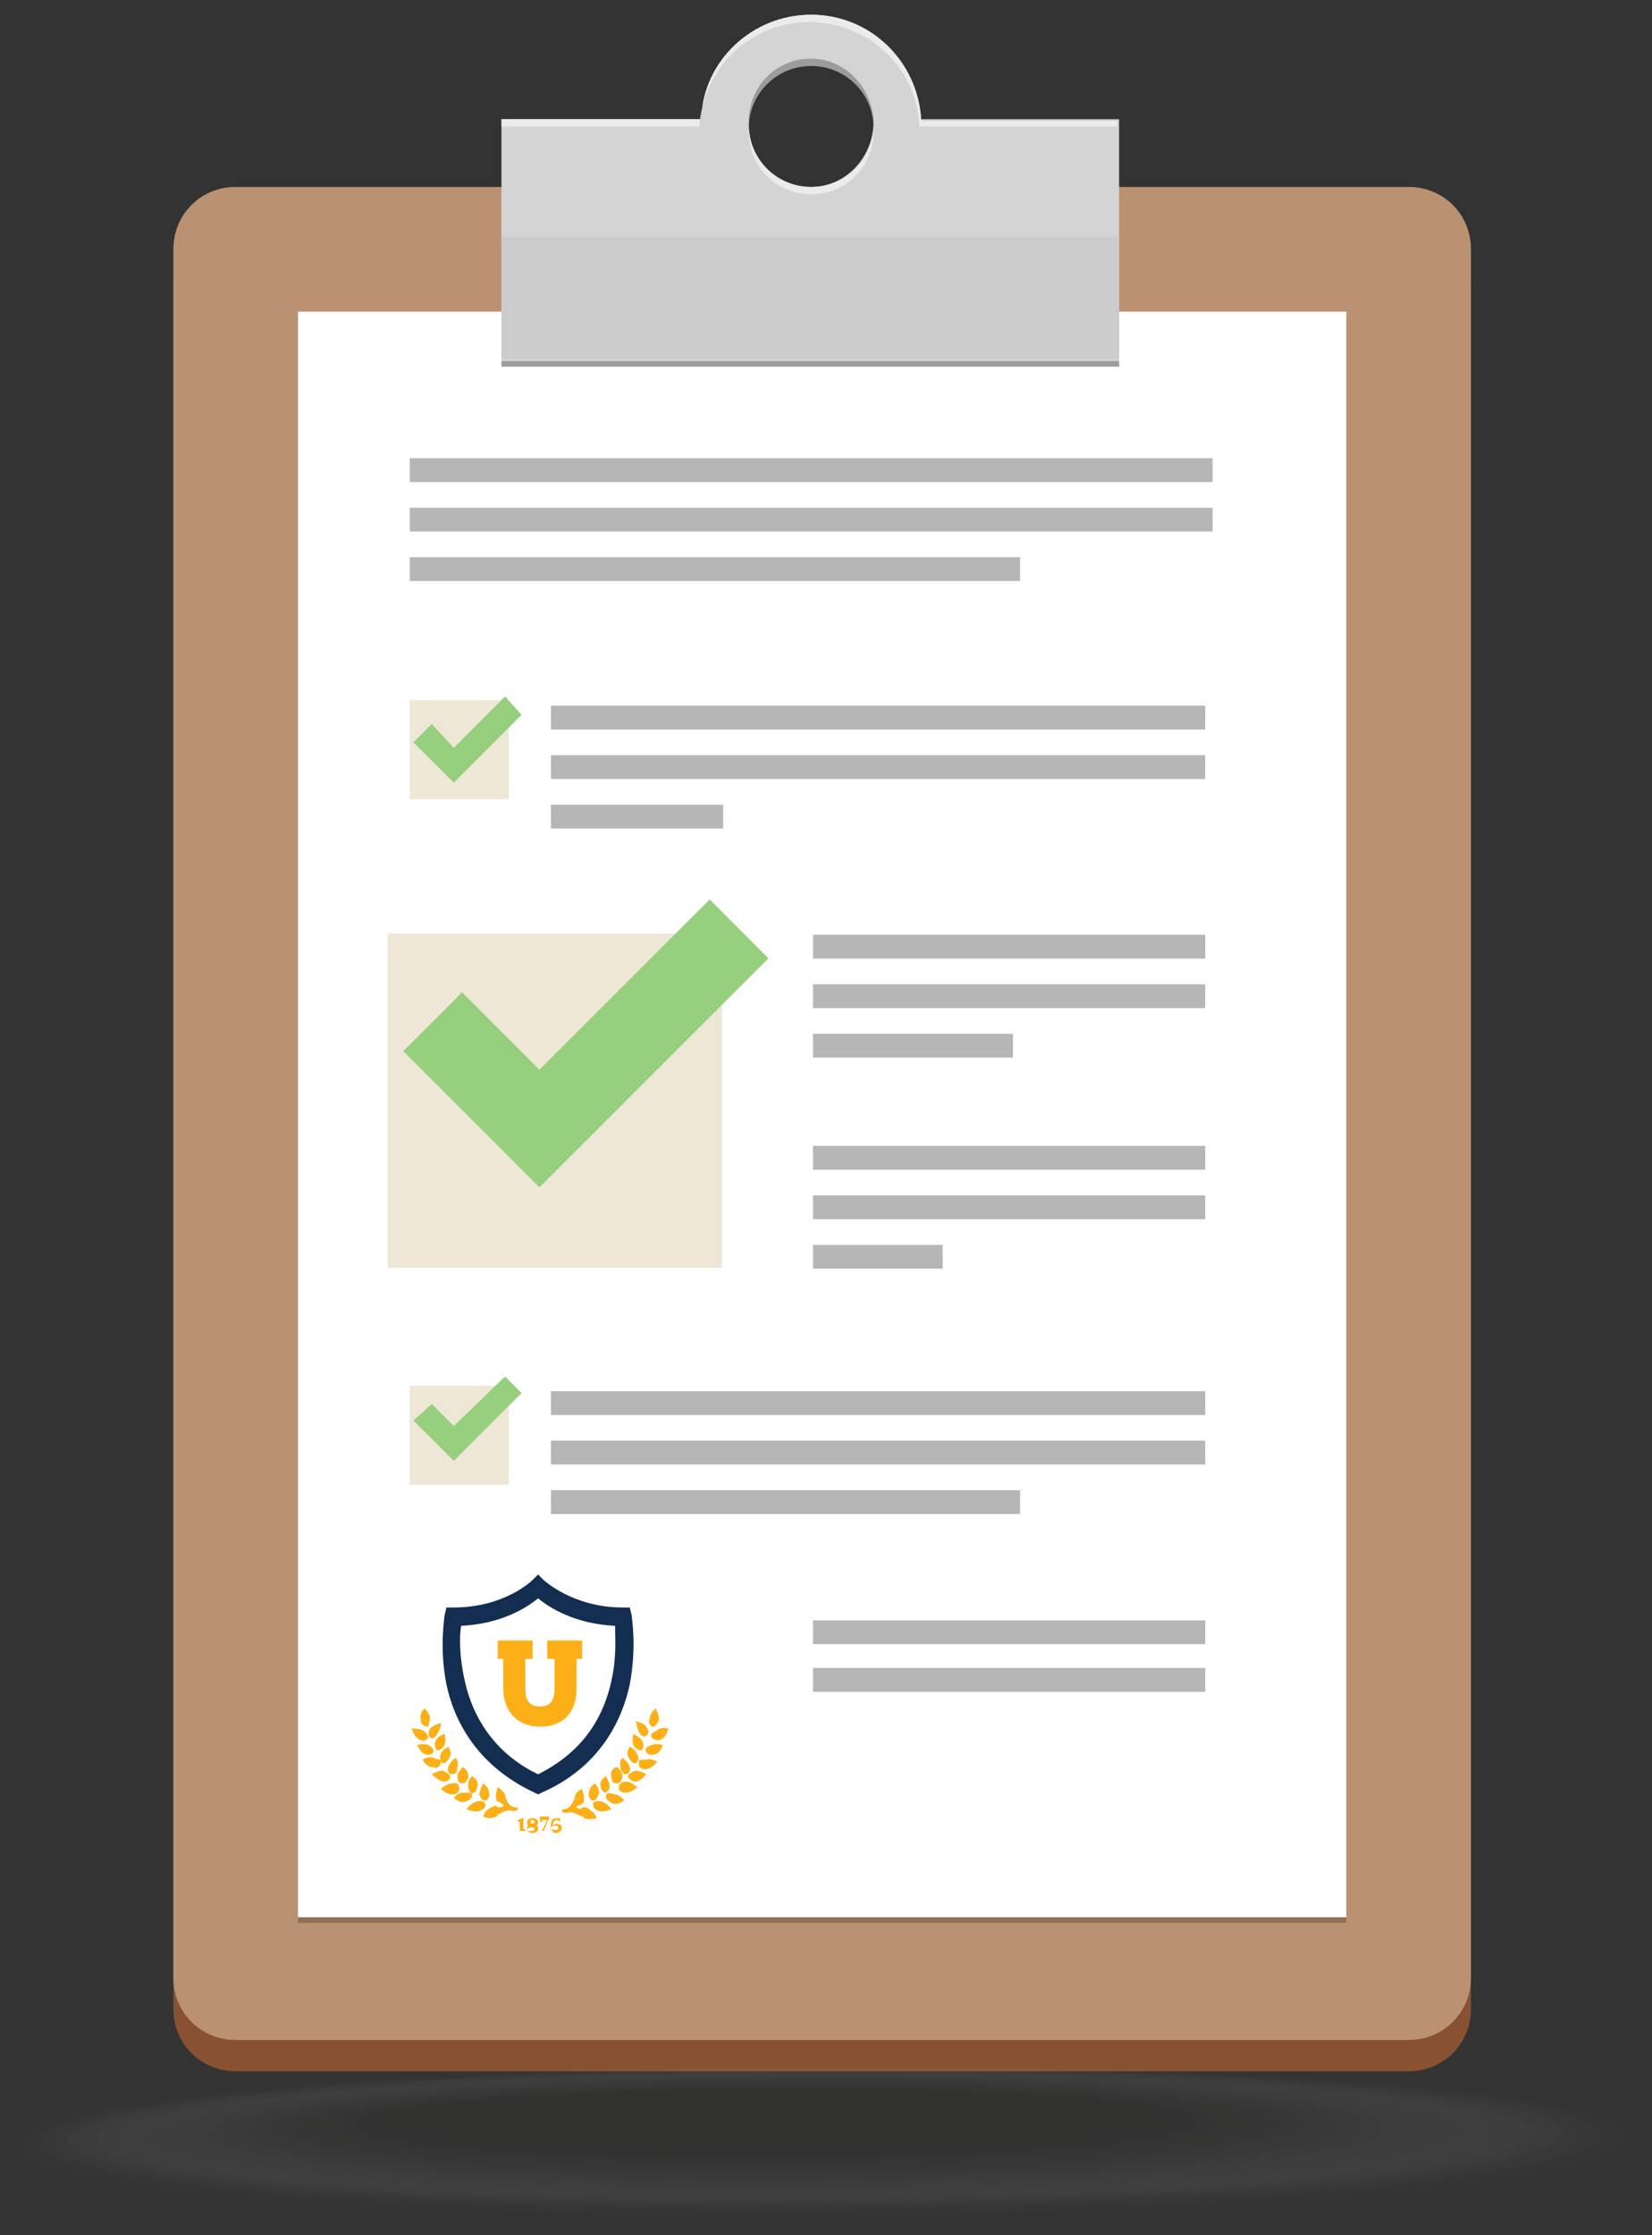 <svg width="102" height="138" viewBox="0 0 102 138" version="1.1" xmlns="http://www.w3.org/2000/svg" xmlns:xlink="http://www.w3.org/1999/xlink">
<rect x="0" y="0" width="102" height="138" fill="#333333" stroke="none"/>
<g id="Canvas" transform="translate(-931 1021)">
<g id="Group">
<g id="Group">
<g id="Group">
<g id="Group">
<g id="Group">
<g id="Vector">
<use xlink:href="#path0_fill" transform="translate(941.704 -1007.53)" fill="#885232"/>
</g>
<g id="Vector">
<use xlink:href="#path1_fill" transform="translate(941.704 -1009.46)" fill="#BA9171"/>
</g>
<g id="Vector">
<use xlink:href="#path2_fill" transform="translate(949.399 -1001.42)" fill="#8F6F56"/>
</g>
<g id="Vector">
<use xlink:href="#path2_fill" transform="translate(949.399 -1001.76)" fill="#FFFFFF"/>
</g>
<g id="Group">
<g id="Vector">
<use xlink:href="#path3_fill" transform="translate(956.303 -992.709)" fill="#B6B6B6"/>
</g>
<g id="Vector">
<use xlink:href="#path4_fill" transform="translate(956.302 -989.653)" fill="#B6B6B6"/>
</g>
<g id="Vector">
<use xlink:href="#path5_fill" transform="translate(956.302 -986.598)" fill="#B6B6B6"/>
</g>
</g>
<g id="Group">
<g id="Vector">
<use xlink:href="#path6_fill" transform="translate(965.016 -935.109)" fill="#B6B6B6"/>
</g>
<g id="Vector">
<use xlink:href="#path7_fill" transform="translate(965.015 -932.054)" fill="#B6B6B6"/>
</g>
<g id="Vector">
<use xlink:href="#path8_fill" transform="translate(965.015 -928.999)" fill="#B6B6B6"/>
</g>
</g>
<g id="Group">
<g id="Vector">
<use xlink:href="#path9_fill" transform="translate(981.198 -950.255)" fill="#B6B6B6"/>
</g>
<g id="Vector">
<use xlink:href="#path10_fill" transform="translate(981.197 -947.199)" fill="#B6B6B6"/>
</g>
<g id="Vector">
<use xlink:href="#path11_fill" transform="translate(981.197 -944.144)" fill="#B6B6B6"/>
</g>
</g>
<g id="Group">
<g id="Vector">
<use xlink:href="#path12_fill" transform="translate(981.198 -963.287)" fill="#B6B6B6"/>
</g>
<g id="Vector">
<use xlink:href="#path13_fill" transform="translate(981.197 -960.231)" fill="#B6B6B6"/>
</g>
<g id="Vector">
<use xlink:href="#path14_fill" transform="translate(981.197 -957.176)" fill="#B6B6B6"/>
</g>
</g>
<g id="Group">
<g id="Vector">
<use xlink:href="#path15_fill" transform="translate(965.016 -977.432)" fill="#B6B6B6"/>
</g>
<g id="Vector">
<use xlink:href="#path16_fill" transform="translate(965.015 -974.376)" fill="#B6B6B6"/>
</g>
<g id="Vector">
<use xlink:href="#path17_fill" transform="translate(965.015 -971.321)" fill="#B6B6B6"/>
</g>
</g>
<g id="Vector">
<use xlink:href="#path18_fill" transform="translate(956.302 -977.771)" fill="#EFE7D6"/>
</g>
<g id="Vector">
<use xlink:href="#path19_fill" transform="translate(956.302 -963.287)" fill="#EFE7D6"/>
</g>
<g id="Vector">
<use xlink:href="#path20_fill" transform="translate(956.302 -949.594)" fill="#EFE7D6"/>
</g>
<g id="Vector">
<use xlink:href="#path20_fill" transform="translate(956.302 -935.449)" fill="#EFE7D6"/>
</g>
<g id="Group">
<g id="Vector">
<use xlink:href="#path21_fill" transform="translate(956.528 -977.998)" fill="#96CF7E"/>
</g>
</g>
<clipPath id="clip-0" clip-rule="evenodd">
<path d="M 956.528 -963.513L 963.205 -963.513L 963.205 -958.194L 956.528 -958.194L 956.528 -963.513Z" fill="#FFFFFF"/>
</clipPath>
<g id="Group" clip-path="url(#clip-0)">
</g>
<g id="Vector">
<use xlink:href="#path22_fill" transform="translate(954.943 -963.365)" fill="#EFE7D6"/>
</g>
<g id="Group">
<g id="Vector">
<use xlink:href="#path23_fill" transform="translate(955.899 -965.467)" fill="#96CF7E"/>
</g>
</g>
<g id="Group">
<g id="Vector">
<use xlink:href="#path24_fill" transform="translate(956.528 -936.015)" fill="#96CF7E"/>
</g>
</g>
<g id="Vector">
<use xlink:href="#path25_fill" transform="translate(961.96 -1020.09)" fill="#D4D4D4"/>
</g>
<g id="Group">
<g id="Vector">
<use xlink:href="#path26_fill" transform="translate(977.237 -1013.08)" fill="#EBEBEB"/>
</g>
<g id="Vector">
<use xlink:href="#path27_fill" transform="translate(961.96 -1020.09)" fill="#EBEBEB"/>
</g>
</g>
<g id="Group">
<g id="Vector">
<use xlink:href="#path28_fill" transform="translate(977.237 -1017.38)" fill="#9C9C9C"/>
</g>
<g id="Vector">
<use xlink:href="#path29_fill" transform="translate(961.96 -998.706)" fill="#9C9C9C"/>
</g>
</g>
<g id="Vector">
<use xlink:href="#path30_fill" transform="translate(961.96 -1006.4)" fill="#CCCCCC"/>
</g>
<g id="Group">
<g id="Group">
<g id="Vector">
<use xlink:href="#path31_fill" transform="translate(981.198 -920.964)" fill="#B6B6B6"/>
</g>
<g id="Vector">
<use xlink:href="#path32_fill" transform="translate(981.197 -918.022)" fill="#B6B6B6"/>
</g>
</g>
</g>
</g>
<g id="Group">
<g id="Vector">
<use xlink:href="#path33_fill" transform="translate(958.33 -923.793)" fill="#142E51"/>
</g>
<g id="Vector">
<use xlink:href="#path34_fill" transform="translate(959.403 -922.322)" fill="#FFFFFF"/>
</g>
<g id="Group">
<g id="Vector">
<use xlink:href="#path35_fill" transform="translate(962.978 -908.743)" fill="#FCAF17"/>
</g>
<g id="Vector">
<use xlink:href="#path36_fill" transform="translate(963.544 -908.743)" fill="#FCAF17"/>
</g>
<g id="Vector">
<use xlink:href="#path37_fill" transform="translate(964.336 -908.856)" fill="#FCAF17"/>
</g>
<g id="Vector">
<use xlink:href="#path38_fill" transform="translate(965.015 -908.743)" fill="#FCAF17"/>
</g>
</g>
<g id="Vector">
<use xlink:href="#path39_fill" transform="translate(965.695 -915.532)" fill="#FCAF17"/>
</g>
<g id="Vector">
<use xlink:href="#path40_fill" transform="translate(956.415 -915.532)" fill="#FCAF17"/>
</g>
<g id="Vector">
<use xlink:href="#path41_fill" transform="translate(961.734 -919.719)" fill="#FCAF17"/>
</g>
</g>
</g>
</g>
</g>
<g id="Group" opacity="0.1">
<g id="Vector" opacity="0.038">
<use xlink:href="#path42_fill" transform="matrix(1 -0.005 0.005 1 931.605 -893.313)" fill="#F7F6F6"/>
</g>
<g id="Vector" opacity="0.077">
<use xlink:href="#path43_fill" transform="matrix(1 -0.005 0.005 1 932.505 -893.219)" fill="#EEEEEE"/>
</g>
<g id="Vector" opacity="0.115">
<use xlink:href="#path44_fill" transform="matrix(1 -0.005 0.005 1 933.406 -893.125)" fill="#E6E5E5"/>
</g>
<g id="Vector" opacity="0.154">
<use xlink:href="#path45_fill" transform="matrix(1 -0.005 0.005 1 934.307 -893.031)" fill="#DEDDDC"/>
</g>
<g id="Vector" opacity="0.192">
<use xlink:href="#path46_fill" transform="matrix(1 -0.005 0.005 1 935.107 -893.037)" fill="#D5D4D3"/>
</g>
<g id="Vector" opacity="0.231">
<use xlink:href="#path47_fill" transform="matrix(1 -0.005 0.005 1 936.108 -892.943)" fill="#CDCBCB"/>
</g>
<g id="Vector" opacity="0.269">
<use xlink:href="#path48_fill" transform="matrix(1 -0.005 0.005 1 937.009 -892.849)" fill="#C5C3C2"/>
</g>
<g id="Vector" opacity="0.308">
<use xlink:href="#path49_fill" transform="matrix(1 -0.005 0.005 1 937.909 -892.855)" fill="#BCBAB9"/>
</g>
<g id="Vector" opacity="0.346">
<use xlink:href="#path50_fill" transform="matrix(1 -0.005 0.005 1 938.71 -892.761)" fill="#B4B1B0"/>
</g>
<g id="Vector" opacity="0.385">
<use xlink:href="#path51_fill" transform="matrix(1 -0.005 0.005 1 939.61 -892.767)" fill="#ACA9A8"/>
</g>
<g id="Vector" opacity="0.423">
<use xlink:href="#path52_fill" transform="matrix(1 -0.005 0.005 1 940.611 -892.674)" fill="#A3A09F"/>
</g>
<g id="Vector" opacity="0.462">
<use xlink:href="#path53_fill" transform="matrix(1 -0.005 0.005 1 941.511 -892.68)" fill="#9B9896"/>
</g>
<g id="Vector" opacity="0.5">
<use xlink:href="#path54_fill" transform="matrix(1 -0.005 0.005 1 942.412 -892.586)" fill="#938F8E"/>
</g>
<g id="Vector" opacity="0.538">
<use xlink:href="#path55_fill" transform="matrix(1 -0.005 0.005 1 943.213 -892.591)" fill="#8A8685"/>
</g>
<g id="Vector" opacity="0.577">
<use xlink:href="#path56_fill" transform="matrix(1 -0.005 0.005 1 944.113 -892.497)" fill="#827E7C"/>
</g>
<g id="Vector" opacity="0.615">
<use xlink:href="#path57_fill" transform="matrix(1 -0.005 0.005 1 945.114 -892.504)" fill="#797573"/>
</g>
<g id="Vector" opacity="0.654">
<use xlink:href="#path58_fill" transform="matrix(1 -0.005 0.005 1 946.015 -892.41)" fill="#716D6B"/>
</g>
<g id="Vector" opacity="0.692">
<use xlink:href="#path59_fill" transform="translate(946.928 -892.475)" fill="#696462"/>
</g>
<g id="Vector" opacity="0.731">
<use xlink:href="#path60_fill" transform="translate(947.728 -892.475)" fill="#605B59"/>
</g>
<g id="Vector" opacity="0.769">
<use xlink:href="#path61_fill" transform="translate(948.628 -892.375)" fill="#585350"/>
</g>
<g id="Vector" opacity="0.808">
<use xlink:href="#path62_fill" transform="translate(949.528 -892.375)" fill="#504A48"/>
</g>
<g id="Vector" opacity="0.846">
<use xlink:href="#path63_fill" transform="translate(950.428 -892.276)" fill="#47413F"/>
</g>
<g id="Vector" opacity="0.885">
<use xlink:href="#path64_fill" transform="translate(951.428 -892.176)" fill="#3F3936"/>
</g>
<g id="Vector" opacity="0.923">
<use xlink:href="#path65_fill" transform="translate(952.228 -892.076)" fill="#37302D"/>
</g>
<g id="Vector" opacity="0.962">
<use xlink:href="#path66_fill" transform="translate(953.128 -892.076)" fill="#2E2825"/>
</g>
<g id="Vector" opacity="0.4">
<use xlink:href="#path67_fill" transform="translate(954.028 -892.076)" fill="#261F1C"/>
</g>
</g>
</g>
</g>
<defs>
<path id="path0_fill" d="M 80.118 110.559C 80.118 112.709 78.421 114.407 76.271 114.407L 3.848 114.407C 1.697 114.407 -1.72671e-06 112.709 -1.72671e-06 110.559L -1.72671e-06 3.848C -1.72671e-06 1.697 1.697 0 3.848 0L 76.271 0C 78.421 0 80.118 1.697 80.118 3.848L 80.118 110.559Z"/>
<path id="path1_fill" d="M 80.118 110.559C 80.118 112.709 78.421 114.407 76.271 114.407L 3.848 114.407C 1.697 114.407 -1.72671e-06 112.709 -1.72671e-06 110.559L -1.72671e-06 3.848C -1.72671e-06 1.697 1.697 -8.63356e-07 3.848 -8.63356e-07L 76.271 -8.63356e-07C 78.421 -8.63356e-07 80.118 1.697 80.118 3.848L 80.118 110.559Z"/>
<path id="path2_fill" d="M 64.728 0L 0 0L 0 99.13L 64.728 99.13L 64.728 0Z"/>
<path id="path3_fill" d="M 49.565 0L 0 0L 0 1.471L 49.565 1.471L 49.565 0Z"/>
<path id="path4_fill" d="M 49.565 0L 0 0L 0 1.471L 49.565 1.471L 49.565 0Z"/>
<path id="path5_fill" d="M 37.683 0L 0 0L 0 1.471L 37.683 1.471L 37.683 0Z"/>
<path id="path6_fill" d="M 40.399 0L -3.45342e-06 0L -3.45342e-06 1.471L 40.399 1.471L 40.399 0Z"/>
<path id="path7_fill" d="M 40.399 -3.45342e-06L -3.45342e-06 -3.45342e-06L -3.45342e-06 1.471L 40.399 1.471L 40.399 -3.45342e-06Z"/>
<path id="path8_fill" d="M 28.969 0L -3.45342e-06 0L -3.45342e-06 1.471L 28.969 1.471L 28.969 0Z"/>
<path id="path9_fill" d="M 24.217 0L -2.07016e-06 0L -2.07016e-06 1.471L 24.217 1.471L 24.217 0Z"/>
<path id="path10_fill" d="M 24.217 -3.45342e-06L -2.07016e-06 -3.45342e-06L -2.07016e-06 1.471L 24.217 1.471L 24.217 -3.45342e-06Z"/>
<path id="path11_fill" d="M 8.005 0L -2.07016e-06 0L -2.07016e-06 1.471L 8.005 1.471L 8.005 0Z"/>
<path id="path12_fill" d="M 24.217 0L -2.07015e-06 0L -2.07015e-06 1.471L 24.217 1.471L 24.217 0Z"/>
<path id="path13_fill" d="M 24.217 3.45342e-06L -2.07015e-06 3.45342e-06L -2.07015e-06 1.471L 24.217 1.471L 24.217 3.45342e-06Z"/>
<path id="path14_fill" d="M 12.346 0L -2.07015e-06 0L -2.07015e-06 1.471L 12.346 1.471L 12.346 0Z"/>
<path id="path15_fill" d="M 40.399 0L -3.45342e-06 0L -3.45342e-06 1.471L 40.399 1.471L 40.399 0Z"/>
<path id="path16_fill" d="M 40.399 3.45342e-06L -3.45342e-06 3.45342e-06L -3.45342e-06 1.471L 40.399 1.471L 40.399 3.45342e-06Z"/>
<path id="path17_fill" d="M 10.637 0L -3.45342e-06 0L -3.45342e-06 1.471L 10.637 1.471L 10.637 0Z"/>
<path id="path18_fill" d="M 6.111 0L 0 0L 0 6.111L 6.111 6.111L 6.111 0Z"/>
<path id="path19_fill" d="M 6.111 0L 0 0L 0 6.111L 6.111 6.111L 6.111 0Z"/>
<path id="path20_fill" d="M 6.111 -3.45342e-06L 0 -3.45342e-06L 0 6.111L 6.111 6.111L 6.111 -3.45342e-06Z"/>
<path id="path21_fill" d="M 2.49 5.319L -3.45342e-06 2.829L 1.132 1.697L 2.49 3.169L 5.658 -1.72671e-06L 6.677 1.132L 2.49 5.319Z"/>
<path id="path22_fill" d="M 20.637 2.9157e-06L 2.9157e-06 2.9157e-06L 2.9157e-06 20.637L 20.637 20.637L 20.637 2.9157e-06Z"/>
<path id="path23_fill" d="M 8.408 17.771L 2.9157e-06 9.363L 3.631 5.733L 8.408 10.51L 18.917 5.8314e-06L 22.548 3.631L 8.408 17.771Z"/>
<path id="path24_fill" d="M 2.49 5.205L -3.45342e-06 2.716L 1.132 1.697L 2.49 3.055L 5.658 -3.45342e-06L 6.677 1.018L 2.49 5.205Z"/>
<path id="path25_fill" d="M 25.914 6.45C 25.688 2.829 22.745 -4.31678e-07 19.124 -4.31678e-07C 15.503 -4.31678e-07 12.448 2.829 12.335 6.45L 0 6.45L 0 21.727L 38.136 21.727L 38.136 6.45L 25.914 6.45ZM 19.124 10.637C 16.974 10.637 15.277 8.94 15.277 6.79C 15.277 4.64 16.974 2.942 19.124 2.942C 21.274 2.942 22.972 4.64 22.972 6.79C 22.859 8.94 21.161 10.637 19.124 10.637Z"/>
<path id="path26_fill" d="M 3.848 4.074C 5.998 4.074 7.695 2.376 7.695 0.226C 7.695 0.113 7.695 0.113 7.695 4.31678e-07C 7.582 2.037 5.884 3.621 3.848 3.621C 1.811 3.621 0.113 2.037 0 4.31678e-07C 0 0.113 0 0.113 0 0.226C 0 2.376 1.697 4.074 3.848 4.074Z"/>
<path id="path27_fill" d="M 25.914 6.45C 25.688 2.829 22.745 -4.31678e-07 19.124 -4.31678e-07C 15.503 -4.31678e-07 12.448 2.829 12.335 6.45L 0 6.45L 0 6.903L 12.222 6.903C 12.448 3.282 15.39 0.453 19.011 0.453C 22.632 0.453 25.688 3.282 25.801 6.903L 38.022 6.903L 38.022 6.563L 25.914 6.563L 25.914 6.45Z"/>
<path id="path28_fill" d="M 3.848 -8.63356e-07C 1.697 -8.63356e-07 0 1.697 0 3.848C 0 3.961 0 3.961 0 4.074C 0.113 2.037 1.811 0.453 3.848 0.453C 5.884 0.453 7.582 2.037 7.695 4.074C 7.695 3.961 7.695 3.961 7.695 3.848C 7.582 1.697 5.884 -8.63356e-07 3.848 -8.63356e-07Z"/>
<path id="path29_fill" d="M 38.136 0L 0 0L 0 0.339L 38.136 0.339L 38.136 0Z"/>
<path id="path30_fill" d="M 38.136 0L 0 0L 0 7.582L 38.136 7.582L 38.136 0Z"/>
<path id="path31_fill" d="M 24.217 0L 0 0L 0 1.471L 24.217 1.471L 24.217 0Z"/>
<path id="path32_fill" d="M 24.217 0L 0 0L 0 1.471L 24.217 1.471L 24.217 0Z"/>
<path id="path33_fill" d="M 5.893 0L 6.233 0.339C 6.233 0.339 8.044 2.037 11.099 2.037L 11.552 2.037L 11.665 2.49C 11.665 2.603 12.004 4.413 11.552 6.79C 11.099 8.94 9.741 11.882 6.12 13.466L 5.893 13.579L 5.667 13.466C 2.046 11.769 0.688 8.94 0.235 6.79C -0.217 4.526 0.122 2.603 0.122 2.49L 0.235 2.037L 0.688 2.037C 3.857 2.037 5.554 0.339 5.554 0.339L 5.893 0Z"/>
<path id="path34_fill" d="M 0.068 1.697C -0.045 2.376 -0.045 3.621 0.294 5.092C 0.86 7.695 2.444 9.732 4.82 10.864C 7.31 9.619 8.781 7.695 9.347 5.092C 9.686 3.621 9.573 2.263 9.573 1.697C 7.084 1.584 5.499 0.566 4.82 3.45342e-06C 4.141 0.566 2.557 1.584 0.068 1.697Z"/>
<path id="path35_fill" d="M 1.72671e-06 0.792L 0.113 0.792L 0.113 0.226L 1.72671e-06 0.226L 1.72671e-06 0.113L 0.226 3.45342e-06L 0.339 3.45342e-06L 0.339 0.679L 0.453 0.679L 0.453 0.792L 1.72671e-06 0.792L 1.72671e-06 0.792Z"/>
<path id="path36_fill" d="M 1.72671e-06 0.679C 1.72671e-06 0.566 0 0.453 0.113 0.453C 0 0.453 1.72671e-06 0.339 1.72671e-06 0.226C 1.72671e-06 0.113 0.113 3.45342e-06 0.339 3.45342e-06C 0.566 3.45342e-06 0.679 0.113 0.679 0.226C 0.679 0.339 0.679 0.339 0.566 0.453C 0.679 0.453 0.679 0.566 0.679 0.679C 0.679 0.792 0.566 0.905 0.339 0.905C 0.113 0.905 1.72671e-06 0.792 1.72671e-06 0.679ZM 0.453 0.679C 0.453 0.566 0.339 0.566 0.226 0.566C 0.113 0.566 1.72671e-06 0.679 1.72671e-06 0.679C 1.72671e-06 0.792 0.113 0.792 0.226 0.792C 0.453 0.792 0.453 0.679 0.453 0.679ZM 0.453 0.226C 0.453 0.113 0.339 0.113 0.339 0.113C 0.226 0.113 0.226 0.113 0.226 0.226C 0.226 0.339 0.339 0.339 0.339 0.339C 0.339 0.339 0.453 0.339 0.453 0.226Z"/>
<path id="path37_fill" d="M 0.453 0.226L 0.113 0.226L 0.113 0.339L -1.72671e-06 0.339L -1.72671e-06 -3.45342e-06L 0.566 -3.45342e-06L 0.566 0.113L 0.226 0.905L 0.113 0.905L 0.453 0.226Z"/>
<path id="path38_fill" d="M 0.566 0.226C 0.453 0.226 0.453 0.226 0.566 0.226C 0.453 0.113 0.453 0.113 0.453 0.113C 0.453 0.113 0.453 0.113 0.339 0.113C 0.226 0.113 0.113 0.226 0.113 0.453C 0.113 0.453 0.226 0.339 0.339 0.339C 0.566 0.339 0.679 0.453 0.679 0.566C 0.679 0.679 0.566 0.905 0.339 0.905C 0.226 0.905 0.113 0.905 0.113 0.792C 3.44836e-06 0.679 -3.45342e-06 0.566 -3.45342e-06 0.453C -3.45342e-06 0.113 0.113 3.45342e-06 0.339 3.45342e-06C 0.453 3.45342e-06 0.453 3.45342e-06 0.566 3.45342e-06C 0.566 0.113 0.566 0.113 0.566 0.226ZM 0.453 0.566C 0.453 0.453 0.339 0.453 0.226 0.453C 0.113 0.453 -3.45342e-06 0.566 -3.45342e-06 0.566L -3.45342e-06 0.679L 0.113 0.679C 0.453 0.792 0.453 0.679 0.453 0.566Z"/>
<path id="path39_fill" d="M 4.413 2.263C 4.526 2.49 4.753 2.603 4.866 2.603C 4.979 2.603 5.092 2.376 4.979 2.037C 4.866 1.811 4.413 1.584 4.413 1.584C 4.413 1.584 4.3 1.924 4.413 2.263ZM 3.621 3.621C 3.621 3.961 3.848 4.074 3.961 4.074C 4.074 4.074 4.3 3.848 4.187 3.621C 4.074 3.282 3.734 3.055 3.734 3.055C 3.734 3.055 3.508 3.282 3.621 3.621ZM 4.074 2.942C 4.187 3.169 4.3 3.395 4.526 3.395C 4.64 3.395 4.64 3.395 4.64 3.282C 4.753 3.169 4.753 3.055 4.64 2.829C 4.526 2.49 4.187 2.376 4.187 2.376C 4.187 2.376 3.961 2.716 4.074 2.942ZM 3.055 4.187C 3.055 4.526 3.169 4.64 3.395 4.64C 3.508 4.64 3.734 4.526 3.734 4.187C 3.734 3.848 3.395 3.621 3.395 3.621C 3.282 3.621 2.942 3.848 3.055 4.187ZM 5.545 1.132C 5.771 1.132 5.884 1.018 5.998 0.679C 5.998 0.339 5.771 3.45342e-06 5.771 3.45342e-06C 5.771 3.45342e-06 5.432 0.339 5.432 0.566C 5.319 0.905 5.432 1.018 5.545 1.132ZM 2.376 4.64C 2.376 4.979 2.49 5.092 2.603 5.205C 2.716 5.205 2.942 5.092 2.942 4.866C 2.942 4.526 2.716 4.187 2.716 4.187C 2.716 4.187 2.376 4.413 2.376 4.64ZM 4.753 1.471C 4.866 1.697 5.092 1.811 5.205 1.697C 5.319 1.584 5.432 1.471 5.205 1.132C 5.092 0.905 4.526 0.792 4.526 0.792C 4.64 0.905 4.64 1.245 4.753 1.471ZM 5.545 1.811C 5.658 1.924 5.884 2.037 6.111 1.924C 6.45 1.811 6.563 1.245 6.563 1.245C 6.563 1.245 6.111 1.132 5.884 1.358C 5.545 1.471 5.432 1.697 5.545 1.811ZM 5.205 2.716C 5.319 2.829 5.432 2.942 5.771 2.829C 6.111 2.716 6.224 2.263 6.224 2.263C 6.224 2.263 5.771 2.15 5.545 2.263C 5.205 2.376 5.092 2.49 5.205 2.716ZM 4.074 4.187C 4.074 4.3 4.3 4.526 4.526 4.526C 4.866 4.526 5.205 4.074 5.205 4.074C 5.205 4.074 4.866 3.848 4.526 3.848C 4.3 3.961 4.074 4.074 4.074 4.187ZM 3.508 4.866C 3.508 5.092 3.621 5.205 3.961 5.205C 4.3 5.205 4.64 4.866 4.64 4.866C 4.64 4.866 4.3 4.526 3.961 4.526C 3.621 4.526 3.508 4.753 3.508 4.866ZM 4.753 3.282C 4.753 3.395 4.753 3.395 4.753 3.508C 4.753 3.621 4.979 3.848 5.319 3.734C 5.658 3.621 5.884 3.282 5.884 3.282C 5.884 3.282 5.432 3.055 5.205 3.169C 4.866 3.169 4.753 3.169 4.753 3.282ZM 1.697 5.092C 1.584 5.319 1.697 5.545 1.811 5.658C 1.924 5.771 2.15 5.658 2.263 5.319C 2.376 4.979 2.037 4.64 2.037 4.64C 2.037 4.64 1.697 4.866 1.697 5.092ZM 2.716 5.432C 2.716 5.545 2.829 5.771 3.169 5.884C 3.508 5.998 3.848 5.658 3.848 5.658C 3.848 5.658 3.508 5.319 3.282 5.319C 2.942 5.205 2.716 5.205 2.716 5.432ZM 1.358 6.111C 1.245 6.111 1.245 6.111 1.132 6.224C 1.018 6.224 0.905 6.111 0.905 6.111C 0.905 6.111 0.905 5.998 1.018 5.998C 1.132 5.998 1.132 5.998 1.245 5.884C 1.358 5.884 1.358 5.771 1.358 5.545C 1.358 5.319 1.245 4.979 1.245 4.979C 1.245 4.979 0.905 5.092 0.792 5.432L 0.792 5.545C 0.679 5.771 0.566 6.111 0.226 6.224L 0.113 6.224C 1.7284e-06 6.224 3.45342e-06 6.337 3.45342e-06 6.337C 3.45342e-06 6.337 0 6.45 0.226 6.45L 0.339 6.45C 0.679 6.337 0.905 6.563 1.245 6.677C 1.245 6.677 1.358 6.677 1.358 6.79C 1.697 6.903 2.15 6.79 2.15 6.79C 2.15 6.79 2.037 6.45 1.811 6.337C 1.584 6.111 1.471 6.111 1.358 6.111ZM 1.924 5.884C 1.924 5.998 1.924 6.224 2.263 6.337C 2.603 6.45 3.055 6.224 3.055 6.224C 3.055 6.224 2.829 5.884 2.49 5.771C 2.15 5.658 1.924 5.771 1.924 5.884Z"/>
<path id="path40_fill" d="M 2.037 1.584C 2.037 1.584 1.584 1.697 1.471 2.037C 1.358 2.263 1.471 2.49 1.584 2.603C 1.697 2.603 1.924 2.49 2.037 2.263C 2.15 1.924 2.037 1.584 2.037 1.584ZM 2.716 3.055C 2.716 3.055 2.376 3.282 2.263 3.621C 2.15 3.961 2.376 4.074 2.49 4.074C 2.716 4.074 2.829 3.961 2.829 3.621C 2.942 3.282 2.716 3.055 2.716 3.055ZM 2.263 2.376C 2.263 2.376 1.811 2.603 1.811 2.829C 1.697 3.055 1.811 3.169 1.811 3.282L 1.924 3.395C 2.037 3.395 2.263 3.282 2.376 2.942C 2.49 2.716 2.263 2.376 2.263 2.376ZM 3.169 3.621C 3.169 3.621 2.829 3.961 2.829 4.187C 2.829 4.526 2.942 4.64 3.169 4.64C 3.282 4.64 3.508 4.413 3.508 4.187C 3.508 3.848 3.169 3.621 3.169 3.621ZM 1.132 0.566C 1.132 0.339 0.792 3.45342e-06 0.792 3.45342e-06C 0.792 3.45342e-06 0.453 0.339 0.566 0.679C 0.566 1.018 0.792 1.132 1.018 1.132C 1.018 1.018 1.132 0.905 1.132 0.566ZM 3.734 4.187C 3.734 4.187 3.395 4.526 3.508 4.866C 3.508 5.205 3.734 5.319 3.848 5.205C 3.961 5.205 4.074 4.979 4.074 4.64C 4.074 4.413 3.734 4.187 3.734 4.187ZM 1.811 0.905C 1.811 0.905 1.358 1.018 1.132 1.245C 1.018 1.471 1.018 1.697 1.132 1.811C 1.245 1.924 1.471 1.811 1.584 1.584C 1.811 1.245 1.811 0.905 1.811 0.905ZM 0.679 1.358C 0.453 1.245 -1.72671e-06 1.245 -1.72671e-06 1.245C -1.72671e-06 1.245 0.113 1.697 0.453 1.924C 0.679 2.037 0.905 2.037 1.018 1.811C 1.018 1.697 0.905 1.471 0.679 1.358ZM 1.018 2.263C 0.679 2.15 0.339 2.263 0.339 2.263C 0.339 2.263 0.566 2.716 0.792 2.829C 1.132 2.942 1.245 2.829 1.358 2.716C 1.358 2.49 1.245 2.376 1.018 2.263ZM 1.924 3.848C 1.584 3.848 1.245 4.074 1.245 4.074C 1.245 4.074 1.584 4.413 1.924 4.526C 2.263 4.526 2.376 4.413 2.376 4.187C 2.376 4.074 2.15 3.961 1.924 3.848ZM 2.49 4.64C 2.15 4.64 1.811 4.979 1.811 4.979C 1.811 4.979 2.15 5.319 2.49 5.319C 2.829 5.319 2.942 5.092 2.942 4.979C 2.942 4.753 2.829 4.526 2.49 4.64ZM 1.358 3.055C 1.018 2.942 0.679 3.169 0.679 3.169C 0.679 3.169 0.905 3.621 1.245 3.621C 1.584 3.734 1.697 3.621 1.811 3.395C 1.811 3.282 1.811 3.282 1.811 3.169C 1.697 3.169 1.584 3.169 1.358 3.055ZM 4.413 4.64C 4.413 4.64 4.187 5.092 4.187 5.319C 4.3 5.658 4.413 5.771 4.64 5.658C 4.753 5.545 4.866 5.432 4.753 5.092C 4.753 4.866 4.413 4.64 4.413 4.64ZM 3.169 5.205C 2.829 5.205 2.603 5.545 2.603 5.545C 2.603 5.545 3.055 5.884 3.282 5.771C 3.621 5.658 3.734 5.545 3.734 5.319C 3.734 5.205 3.508 5.205 3.169 5.205ZM 4.753 6.224C 4.526 6.337 4.413 6.677 4.413 6.677C 4.413 6.677 4.866 6.903 5.205 6.677C 5.205 6.677 5.319 6.677 5.319 6.563C 5.545 6.45 5.884 6.224 6.224 6.337L 6.337 6.337C 6.45 6.337 6.563 6.224 6.563 6.224C 6.563 6.224 6.563 6.111 6.45 6.111L 6.337 6.111C 5.998 5.998 5.884 5.771 5.771 5.432L 5.771 5.319C 5.658 5.092 5.319 4.866 5.319 4.866C 5.319 4.866 5.205 5.205 5.205 5.432C 5.205 5.545 5.205 5.658 5.319 5.771C 5.432 5.771 5.432 5.771 5.545 5.884C 5.658 5.884 5.658 5.998 5.658 5.998C 5.658 5.998 5.658 6.111 5.432 6.111C 5.319 6.111 5.319 6.111 5.205 5.998C 4.979 6.111 4.866 6.111 4.753 6.224ZM 3.961 5.771C 3.621 5.884 3.395 6.224 3.395 6.224C 3.395 6.224 3.848 6.45 4.187 6.337C 4.526 6.224 4.64 5.998 4.526 5.884C 4.526 5.771 4.3 5.658 3.961 5.771Z"/>
<path id="path41_fill" d="M 3.055 -1.72671e-06L 3.055 1.132L 3.508 1.132L 3.508 2.942C 3.508 3.508 3.395 4.074 2.603 4.074C 1.811 4.074 1.697 3.508 1.697 2.942L 1.697 1.132L 2.15 1.132L 2.15 -1.72671e-06L 3.45342e-06 -1.72671e-06L 3.45342e-06 1.132L 0.339 1.132L 0.339 2.942C 0.339 4.413 1.245 5.319 2.603 5.319C 4.074 5.319 4.866 4.413 4.866 2.942L 4.866 1.132L 5.205 1.132L 5.205 -1.72671e-06L 3.055 -1.72671e-06Z"/>
<path id="path42_fill" d="M 50.2 9.4C 77.925 9.4 100.4 7.296 100.4 4.7C 100.4 2.104 77.925 0 50.2 0C 22.475 0 0 2.104 0 4.7C 0 7.296 22.475 9.4 50.2 9.4Z"/>
<path id="path43_fill" d="M 49.2 9.2C 76.372 9.2 98.4 7.141 98.4 4.6C 98.4 2.059 76.372 0 49.2 0C 22.028 0 0 2.059 0 4.6C 0 7.141 22.028 9.2 49.2 9.2Z"/>
<path id="path44_fill" d="M 48.2 8.8C 74.82 8.8 96.4 6.83 96.4 4.4C 96.4 1.97 74.82 -3.05176e-06 48.2 -3.05176e-06C 21.58 -3.05176e-06 0 1.97 0 4.4C 0 6.83 21.58 8.8 48.2 8.8Z"/>
<path id="path45_fill" d="M 47.2 8.6C 73.268 8.6 94.4 6.675 94.4 4.3C 94.4 1.925 73.268 3.05176e-06 47.2 3.05176e-06C 21.132 3.05176e-06 0 1.925 0 4.3C 0 6.675 21.132 8.6 47.2 8.6Z"/>
<path id="path46_fill" d="M 46.2 8.4C 71.716 8.4 92.4 6.52 92.4 4.2C 92.4 1.88 71.716 3.05176e-06 46.2 3.05176e-06C 20.684 3.05176e-06 0 1.88 0 4.2C 0 6.52 20.684 8.4 46.2 8.4Z"/>
<path id="path47_fill" d="M 45.1 8.2C 70.008 8.2 90.2 6.364 90.2 4.1C 90.2 1.836 70.008 0 45.1 0C 20.192 0 0 1.836 0 4.1C 0 6.364 20.192 8.2 45.1 8.2Z"/>
<path id="path48_fill" d="M 44.1 8C 68.456 8 88.2 6.209 88.2 4C 88.2 1.791 68.456 0 44.1 0C 19.744 0 0 1.791 0 4C 0 6.209 19.744 8 44.1 8Z"/>
<path id="path49_fill" d="M 43.1 7.8C 66.903 7.8 86.2 6.054 86.2 3.9C 86.2 1.746 66.903 0 43.1 0C 19.297 0 0 1.746 0 3.9C 0 6.054 19.297 7.8 43.1 7.8Z"/>
<path id="path50_fill" d="M 42.1 7.6C 65.351 7.6 84.2 5.899 84.2 3.8C 84.2 1.701 65.351 0 42.1 0C 18.849 0 0 1.701 0 3.8C 0 5.899 18.849 7.6 42.1 7.6Z"/>
<path id="path51_fill" d="M 41.1 7.4C 63.799 7.4 82.2 5.743 82.2 3.7C 82.2 1.657 63.799 0 41.1 0C 18.401 0 0 1.657 0 3.7C 0 5.743 18.401 7.4 41.1 7.4Z"/>
<path id="path52_fill" d="M 40 7.2C 62.091 7.2 80 5.588 80 3.6C 80 1.612 62.091 -3.05176e-06 40 -3.05176e-06C 17.909 -3.05176e-06 0 1.612 0 3.6C 0 5.588 17.909 7.2 40 7.2Z"/>
<path id="path53_fill" d="M 39 7C 60.539 7 78 5.433 78 3.5C 78 1.567 60.539 -3.05176e-06 39 -3.05176e-06C 17.461 -3.05176e-06 0 1.567 0 3.5C 0 5.433 17.461 7 39 7Z"/>
<path id="path54_fill" d="M 38 6.8C 58.987 6.8 76 5.278 76 3.4C 76 1.522 58.987 3.05176e-06 38 3.05176e-06C 17.013 3.05176e-06 0 1.522 0 3.4C 0 5.278 17.013 6.8 38 6.8Z"/>
<path id="path55_fill" d="M 37 6.6C 57.434 6.6 74 5.123 74 3.3C 74 1.477 57.434 3.05176e-06 37 3.05176e-06C 16.566 3.05176e-06 0 1.477 0 3.3C 0 5.123 16.566 6.6 37 6.6Z"/>
<path id="path56_fill" d="M 36 6.4C 55.882 6.4 72 4.967 72 3.2C 72 1.433 55.882 0 36 0C 16.118 0 0 1.433 0 3.2C 0 4.967 16.118 6.4 36 6.4Z"/>
<path id="path57_fill" d="M 34.9 6.2C 54.175 6.2 69.8 4.812 69.8 3.1C 69.8 1.388 54.175 0 34.9 0C 15.625 0 0 1.388 0 3.1C 0 4.812 15.625 6.2 34.9 6.2Z"/>
<path id="path58_fill" d="M 33.9 6C 52.623 6 67.8 4.657 67.8 3C 67.8 1.343 52.623 0 33.9 0C 15.178 0 0 1.343 0 3C 0 4.657 15.178 6 33.9 6Z"/>
<path id="path59_fill" d="M 32.9 5.706C 14.7 5.806 7.62939e-07 4.606 7.62939e-07 3.006C 7.62939e-07 1.406 14.7 0.106 32.9 0.006C 51.1 -0.094 65.8 1.106 65.8 2.706C 65.8 4.206 51 5.606 32.9 5.706Z"/>
<path id="path60_fill" d="M 31.9 5.506C 14.3 5.606 0 4.406 0 2.906C 0 1.406 14.3 0.106 31.9 0.006C 49.5 -0.094 63.8 1.106 63.8 2.606C 63.8 4.106 49.6 5.406 31.9 5.506Z"/>
<path id="path61_fill" d="M 30.9 5.306C 13.8 5.406 -3.8147e-07 4.306 -3.8147e-07 2.806C -3.8147e-07 1.306 13.8 0.106 30.9 0.006C 48 -0.094 61.8 1.006 61.8 2.506C 61.8 3.906 48 5.206 30.9 5.306Z"/>
<path id="path62_fill" d="M 29.9 5.106C 13.4 5.206 -7.62939e-07 4.106 -7.62939e-07 2.706C -7.62939e-07 1.306 13.4 0.106 29.8 0.006C 46.3 -0.094 59.7 1.006 59.7 2.406C 59.8 3.806 46.4 5.006 29.9 5.106Z"/>
<path id="path63_fill" d="M 28.9 4.907C 13 5.007 0.1 4.007 7.62939e-07 2.607C 7.62939e-07 1.307 12.9 0.107 28.8 0.007C 44.7 -0.093 57.6 0.907 57.6 2.307C 57.7 3.607 44.8 4.807 28.9 4.907Z"/>
<path id="path64_fill" d="M 27.8 4.607C 12.4 4.707 7.62939e-07 3.707 7.62939e-07 2.407C 7.62939e-07 1.107 12.4 0.007 27.8 0.007C 43.2 -0.093 55.6 0.907 55.6 2.207C 55.6 3.407 43.1 4.507 27.8 4.607Z"/>
<path id="path65_fill" d="M 26.8 4.407C 12 4.507 3.55271e-15 3.507 3.55271e-15 2.307C 3.55271e-15 1.107 12 0.007 26.8 0.007C 41.6 -0.093 53.6 0.907 53.6 2.107C 53.6 3.207 41.6 4.307 26.8 4.407Z"/>
<path id="path66_fill" d="M 25.8 4.208C 11.6 4.308 -3.8147e-07 3.408 -3.8147e-07 2.208C -3.8147e-07 1.008 11.5 0.008 25.8 0.008C 40 -0.092 51.6 0.808 51.6 2.008C 51.6 3.108 40.1 4.108 25.8 4.208Z"/>
<path id="path67_fill" d="M 24.8 4.008C 11.1 4.108 -7.62939e-07 3.208 -7.62939e-07 2.108C -7.62939e-07 1.008 11.1 0.108 24.8 0.008C 38.5 -0.092 49.6 0.808 49.6 1.908C 49.6 3.008 38.5 4.008 24.8 4.008Z"/>
</defs>
</svg>
